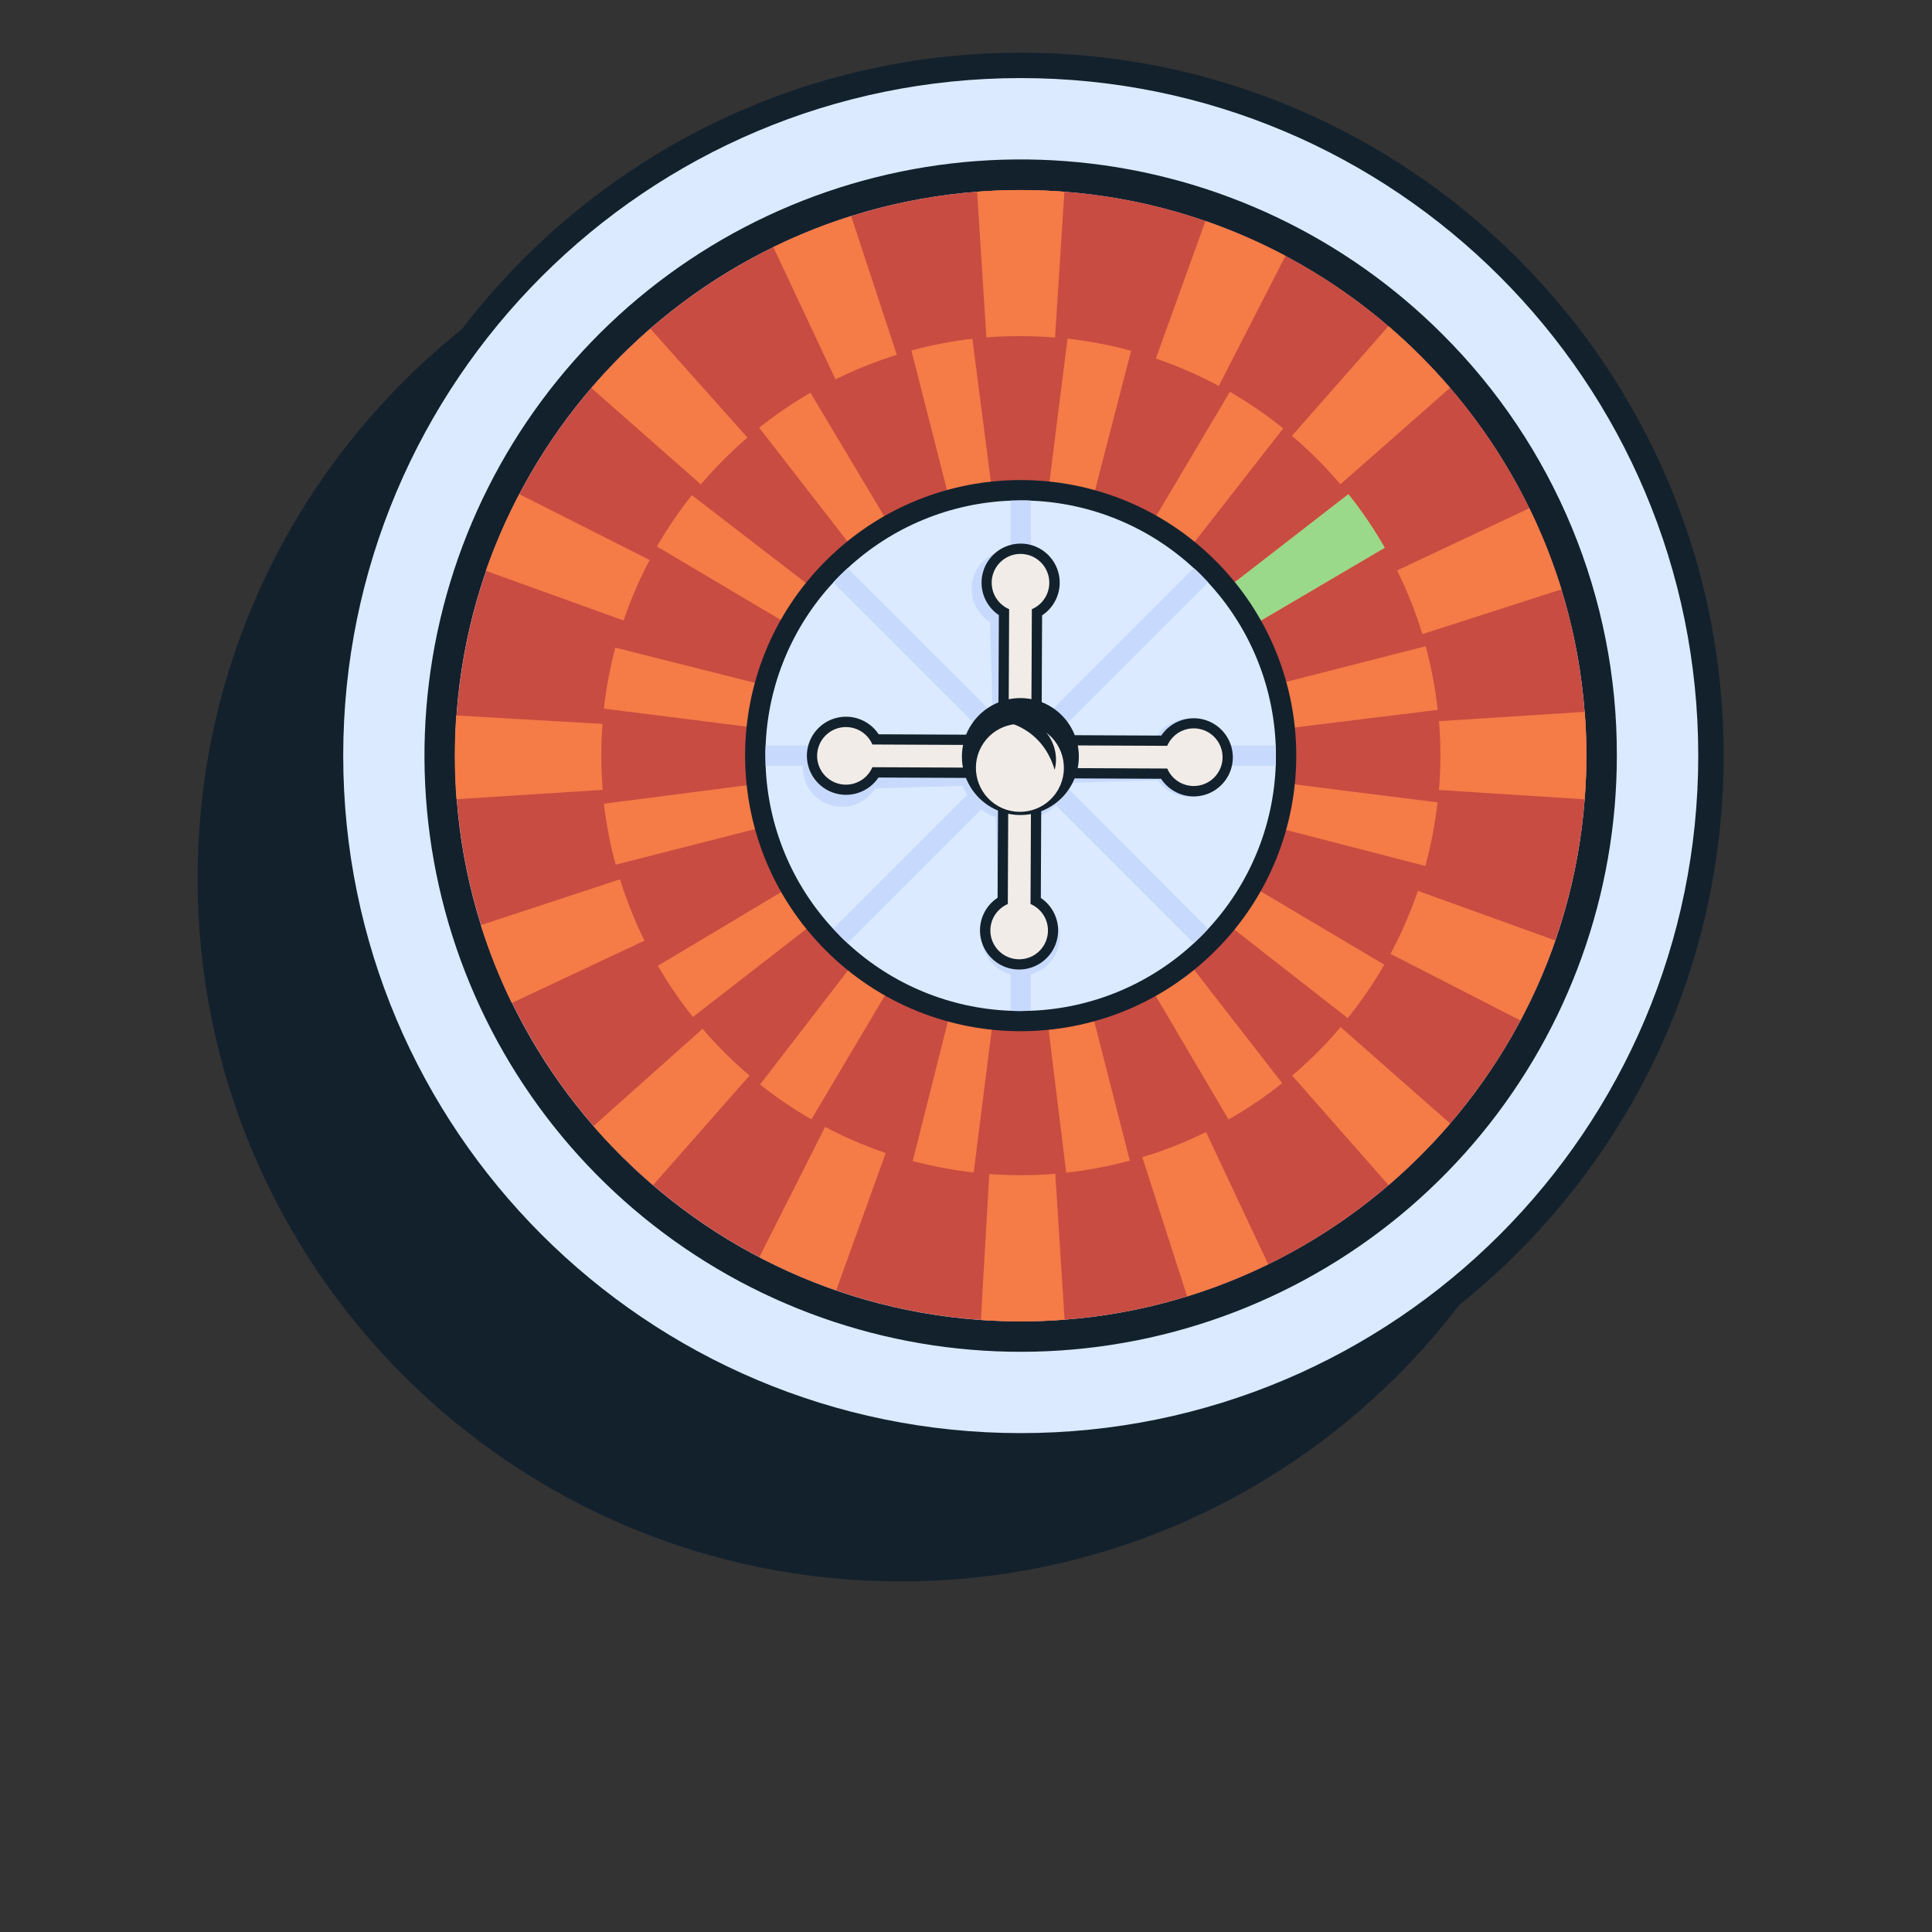 <svg width="80" height="80" viewBox="0 0 80 80" fill="none" xmlns="http://www.w3.org/2000/svg">
<rect x="0" y="0" width="80" height="80" fill="#333333" stroke="none"/>
<path d="M37.288 65.484C53.363 65.484 66.394 52.453 66.394 36.378C66.394 20.303 53.363 7.271 37.288 7.271C21.213 7.271 8.182 20.303 8.182 36.378C8.182 52.453 21.213 65.484 37.288 65.484Z" fill="#13212D"/>
<path d="M42.266 60.394C58.341 60.394 71.373 47.363 71.373 31.288C71.373 15.213 58.341 2.182 42.266 2.182C26.191 2.182 13.16 15.213 13.16 31.288C13.16 47.363 26.191 60.394 42.266 60.394Z" fill="#13212D"/>
<path d="M42.266 59.342C57.76 59.342 70.321 46.782 70.321 31.288C70.321 15.794 57.76 3.233 42.266 3.233C26.772 3.233 14.212 15.794 14.212 31.288C14.212 46.782 26.772 59.342 42.266 59.342Z" fill="#DBEAFE"/>
<path d="M59.72 13.833C55.682 9.795 50.368 7.281 44.685 6.721C39.001 6.16 33.299 7.588 28.55 10.76C23.801 13.933 20.299 18.654 18.64 24.119C16.982 29.584 17.269 35.455 19.454 40.731C21.638 46.008 25.585 50.364 30.621 53.058C35.657 55.751 41.471 56.615 47.073 55.502C52.675 54.389 57.718 51.368 61.342 46.955C64.966 42.541 66.948 37.007 66.95 31.296C66.96 28.052 66.326 24.838 65.085 21.84C63.844 18.843 62.02 16.121 59.72 13.833V13.833ZM42.264 54.716C29.35 54.716 18.843 44.209 18.843 31.294C18.843 18.38 29.35 7.872 42.264 7.872C55.179 7.872 65.687 18.379 65.687 31.294C65.687 44.21 55.18 54.716 42.264 54.716Z" fill="#13212D"/>
<path d="M65.688 31.289C65.688 31.897 65.665 32.5 65.618 33.097C65.237 38.051 63.286 42.754 60.049 46.522C59.264 47.437 58.411 48.29 57.496 49.074C53.732 52.315 49.03 54.266 44.077 54.644C43.481 54.69 42.878 54.713 42.269 54.713C41.711 54.713 41.158 54.694 40.61 54.654C37.406 54.431 34.282 53.546 31.437 52.055C26.995 49.726 23.411 46.04 21.208 41.534C19.919 38.892 19.142 36.03 18.916 33.099C18.87 32.502 18.848 31.9 18.848 31.292C18.848 30.733 18.868 30.181 18.907 29.632C19.259 24.627 21.216 19.869 24.487 16.064C26.575 13.626 29.14 11.64 32.025 10.231C34.668 8.941 37.531 8.163 40.462 7.939C41.059 7.892 41.661 7.868 42.269 7.869C42.877 7.87 43.48 7.893 44.077 7.939C47.28 8.183 50.398 9.088 53.234 10.597C57.616 12.932 61.149 16.589 63.332 21.048C64.618 23.691 65.393 26.553 65.615 29.484C65.665 30.078 65.689 30.68 65.688 31.289Z" fill="#C84C41"/>
<path d="M65.618 33.097L44.454 31.746L64.403 38.942C64.007 40.082 63.524 41.19 62.956 42.256L44.374 32.727L60.048 46.522C59.264 47.436 58.41 48.29 57.496 49.074L43.491 33.16L52.514 52.35C51.431 52.88 50.308 53.325 49.156 53.68L42.752 33.8L44.083 54.645C43.487 54.691 42.884 54.715 42.275 54.715C41.718 54.715 41.164 54.695 40.616 54.656L41.837 33.438L34.625 53.432C33.532 53.053 32.468 52.593 31.443 52.056L40.882 33.354L27.047 49.07C26.163 48.319 25.337 47.503 24.574 46.629L40.424 32.495L21.191 41.532C20.683 40.491 20.254 39.413 19.907 38.308L39.812 31.758L18.9 33.093C18.854 32.497 18.831 31.895 18.831 31.287C18.831 30.728 18.851 30.176 18.89 29.626L40.105 30.847L20.114 23.635C20.497 22.545 20.961 21.484 21.502 20.462L40.205 29.904L24.489 16.069C25.242 15.19 26.058 14.368 26.931 13.609L41.057 29.462L32.021 10.231C33.062 9.722 34.139 9.292 35.245 8.945L41.794 28.851L40.459 7.939C41.056 7.891 41.658 7.868 42.266 7.869C42.874 7.87 43.477 7.893 44.074 7.939L42.721 29.094L49.916 9.149C51.056 9.545 52.164 10.028 53.23 10.595L43.699 29.181L57.492 13.505C58.407 14.29 59.26 15.143 60.044 16.058L44.137 30.061L63.327 21.045C63.857 22.128 64.301 23.251 64.656 24.404L44.775 30.807L65.622 29.476C65.669 30.072 65.692 30.675 65.691 31.284C65.691 31.893 65.666 32.497 65.618 33.097Z" fill="#F57B47"/>
<path d="M59.327 34.556C59.242 34.999 59.142 35.435 59.025 35.864C57.934 39.863 55.45 43.339 52.02 45.666C48.591 47.993 44.442 49.017 40.324 48.553C39.883 48.504 39.44 48.436 38.997 48.35C38.594 48.273 38.191 48.181 37.797 48.081C35.496 47.472 33.346 46.391 31.484 44.907C30.453 44.088 29.519 43.154 28.698 42.124C28.163 41.453 27.679 40.743 27.247 40.002C26.486 38.688 25.899 37.282 25.501 35.817C24.931 33.713 24.764 31.519 25.009 29.352C25.059 28.911 25.126 28.468 25.211 28.025C25.289 27.619 25.378 27.219 25.48 26.825C26.089 24.522 27.17 22.37 28.654 20.505C30.968 17.593 34.15 15.496 37.738 14.517C38.567 14.291 39.411 14.128 40.264 14.029C41.573 13.88 42.894 13.88 44.203 14.029C44.644 14.079 45.086 14.147 45.529 14.231C45.973 14.315 46.408 14.416 46.836 14.534C49.136 15.159 51.281 16.254 53.136 17.749C54.134 18.551 55.041 19.461 55.839 20.462C56.398 21.161 56.903 21.902 57.35 22.677C58.086 23.963 58.655 25.337 59.043 26.766C59.613 28.871 59.78 31.064 59.534 33.23C59.481 33.673 59.413 34.115 59.327 34.556Z" fill="#C84C41"/>
<path d="M44.155 31.288L59.526 33.224C59.476 33.665 59.409 34.106 59.324 34.549C59.24 34.993 59.138 35.431 59.021 35.859L43.795 31.921L57.321 39.945C56.874 40.721 56.367 41.461 55.805 42.158L43.597 32.62L53.092 44.852C52.392 45.41 51.65 45.914 50.872 46.358L42.895 32.821L46.783 48.059C45.919 48.293 45.039 48.46 44.149 48.558L42.258 33.179L40.319 48.55C39.879 48.501 39.436 48.433 38.992 48.349C38.589 48.271 38.186 48.178 37.793 48.08L41.643 32.792L33.599 46.351C32.855 45.923 32.144 45.44 31.473 44.905L40.962 32.591L28.691 42.113C28.156 41.443 27.671 40.734 27.24 39.992L40.764 31.91L25.492 35.805C25.267 34.977 25.105 34.133 25.006 33.28L40.424 31.288L25.005 29.343C25.053 28.902 25.122 28.46 25.206 28.017C25.284 27.61 25.374 27.209 25.475 26.816L40.758 30.671L27.202 22.629C27.63 21.885 28.113 21.174 28.648 20.503L40.962 29.983L31.436 17.711C32.107 17.176 32.817 16.692 33.559 16.261L41.633 29.783L37.738 14.513C38.567 14.288 39.411 14.125 40.264 14.027L42.258 29.442L44.204 14.021C44.645 14.072 45.087 14.138 45.53 14.222C45.973 14.305 46.409 14.406 46.837 14.525L42.9 29.75L50.925 16.224C51.7 16.672 52.44 17.178 53.137 17.739L43.6 29.95L50.389 24.68L55.836 20.462C56.393 21.163 56.897 21.905 57.342 22.681L51.402 26.174L43.797 30.654L59.034 26.758C59.268 27.623 59.435 28.504 59.532 29.394L44.155 31.288Z" fill="#F57B47"/>
<path d="M55.835 20.462C56.393 21.162 56.896 21.904 57.341 22.681L51.401 26.174L50.39 24.681L55.835 20.462Z" fill="#9AD88A"/>
<path d="M59.567 22.717C59.559 22.727 59.546 22.728 59.527 22.727C59.565 22.709 59.579 22.706 59.567 22.717Z" fill="#F57B47"/>
<path d="M50.334 39.358C54.79 34.902 54.79 27.677 50.334 23.22C45.877 18.764 38.652 18.764 34.196 23.22C29.739 27.677 29.739 34.902 34.196 39.358C38.652 43.814 45.877 43.814 50.334 39.358Z" fill="#13212D"/>
<path d="M52.833 31.288C52.833 31.429 52.833 31.569 52.825 31.71C52.73 34.222 51.738 36.618 50.028 38.462C49.839 38.669 49.64 38.865 49.433 39.059C47.59 40.766 45.197 41.757 42.686 41.854C42.552 41.854 42.405 41.862 42.264 41.862C42.123 41.862 41.983 41.862 41.844 41.854C39.333 41.758 36.939 40.766 35.095 39.059C34.888 38.869 34.692 38.669 34.501 38.462C32.792 36.62 31.8 34.226 31.703 31.715C31.703 31.574 31.695 31.434 31.695 31.293C31.695 31.152 31.695 31.012 31.703 30.873C31.799 28.361 32.792 25.967 34.501 24.124C34.69 23.917 34.888 23.721 35.095 23.53C36.938 21.821 39.332 20.828 41.844 20.731C41.978 20.731 42.123 20.722 42.264 20.722C42.405 20.722 42.545 20.722 42.686 20.731C45.197 20.828 47.59 21.82 49.433 23.528C49.64 23.716 49.836 23.915 50.028 24.122C51.737 25.965 52.729 28.359 52.825 30.87C52.831 31.007 52.833 31.147 52.833 31.288Z" fill="#DBEAFE"/>
<path d="M52.825 31.71H43.288L50.028 38.462C49.839 38.669 49.64 38.865 49.433 39.059L42.686 32.31V41.854C42.552 41.854 42.405 41.862 42.264 41.862C42.123 41.862 41.983 41.862 41.844 41.854V32.305L35.095 39.053C34.888 38.864 34.692 38.664 34.501 38.457L41.249 31.71H31.703C31.703 31.569 31.695 31.429 31.695 31.288C31.695 31.147 31.695 31.007 31.703 30.867H41.249L34.501 24.119C34.69 23.912 34.888 23.716 35.095 23.525L41.844 30.268V20.731C41.978 20.731 42.123 20.722 42.264 20.722C42.405 20.722 42.545 20.722 42.686 20.731V30.268L49.433 23.521C49.64 23.709 49.836 23.908 50.028 24.115L43.281 30.863H52.818C52.818 30.998 52.826 31.143 52.826 31.284C52.826 31.425 52.831 31.569 52.825 31.71Z" fill="#C7DAFD"/>
<path d="M49.211 29.756C48.944 29.764 48.682 29.838 48.451 29.971C48.219 30.104 48.023 30.293 47.882 30.519L44.293 30.623C44.162 30.318 43.97 30.043 43.728 29.815C43.487 29.587 43.201 29.41 42.889 29.297L42.786 25.709C43.07 25.509 43.283 25.222 43.392 24.891C43.5 24.561 43.5 24.204 43.39 23.873C43.28 23.543 43.067 23.257 42.781 23.058C42.496 22.858 42.154 22.756 41.806 22.765C41.459 22.776 41.123 22.897 40.85 23.113C40.576 23.328 40.38 23.626 40.289 23.962C40.198 24.298 40.218 24.654 40.345 24.978C40.473 25.302 40.701 25.576 40.997 25.76L41.1 29.356C40.799 29.488 40.527 29.68 40.303 29.92C40.078 30.16 39.904 30.444 39.792 30.753L36.185 30.857C35.984 30.573 35.697 30.361 35.367 30.253C35.037 30.144 34.68 30.145 34.35 30.255C34.021 30.365 33.735 30.579 33.536 30.864C33.337 31.149 33.235 31.491 33.245 31.838C33.255 32.186 33.377 32.521 33.593 32.794C33.808 33.066 34.105 33.263 34.441 33.353C34.777 33.444 35.133 33.424 35.456 33.297C35.78 33.169 36.054 32.941 36.237 32.646L39.849 32.542C39.98 32.841 40.17 33.11 40.407 33.334C40.645 33.557 40.925 33.731 41.23 33.844L41.334 37.458C41.049 37.658 40.837 37.945 40.728 38.275C40.619 38.606 40.62 38.963 40.73 39.293C40.84 39.623 41.053 39.91 41.338 40.109C41.623 40.309 41.965 40.411 42.313 40.401C42.661 40.391 42.996 40.269 43.27 40.054C43.543 39.838 43.74 39.541 43.831 39.205C43.922 38.869 43.902 38.512 43.774 38.188C43.647 37.865 43.419 37.59 43.123 37.406L43.02 33.8C43.322 33.67 43.596 33.481 43.822 33.242C44.049 33.003 44.225 32.721 44.339 32.412L47.935 32.309C48.096 32.537 48.314 32.72 48.567 32.839C48.82 32.958 49.1 33.01 49.379 32.988C49.658 32.967 49.927 32.874 50.159 32.718C50.391 32.562 50.579 32.349 50.704 32.098C50.829 31.848 50.887 31.57 50.873 31.29C50.858 31.011 50.772 30.74 50.621 30.504C50.471 30.268 50.262 30.075 50.014 29.944C49.767 29.813 49.49 29.748 49.211 29.756V29.756Z" fill="#C7DAFD"/>
<path d="M42.189 40.146C41.841 40.144 41.504 40.03 41.226 39.821C40.948 39.613 40.745 39.32 40.646 38.987C40.547 38.654 40.558 38.297 40.677 37.971C40.797 37.644 41.017 37.365 41.308 37.174L41.361 25.472C41.072 25.279 40.854 24.997 40.737 24.67C40.621 24.342 40.613 23.986 40.715 23.653C40.816 23.321 41.023 23.03 41.303 22.824C41.583 22.618 41.922 22.507 42.269 22.509C42.617 22.51 42.955 22.624 43.233 22.832C43.511 23.041 43.715 23.334 43.814 23.667C43.913 24.001 43.902 24.357 43.782 24.683C43.663 25.01 43.441 25.29 43.151 25.48L43.098 37.182C43.387 37.376 43.605 37.657 43.722 37.985C43.838 38.313 43.846 38.669 43.744 39.001C43.642 39.334 43.435 39.625 43.155 39.831C42.876 40.037 42.537 40.148 42.189 40.146V40.146Z" fill="#13212D"/>
<path d="M42.672 37.433L42.727 25.226C42.979 25.117 43.187 24.925 43.314 24.682C43.441 24.438 43.48 24.158 43.425 23.889C43.37 23.62 43.223 23.378 43.01 23.205C42.797 23.031 42.531 22.936 42.257 22.936C41.982 22.936 41.716 23.031 41.503 23.205C41.29 23.378 41.143 23.62 41.088 23.889C41.033 24.158 41.072 24.438 41.199 24.682C41.327 24.925 41.534 25.117 41.786 25.226L41.731 37.433C41.479 37.542 41.272 37.734 41.144 37.977C41.017 38.221 40.978 38.501 41.033 38.77C41.088 39.039 41.235 39.28 41.448 39.454C41.66 39.628 41.927 39.722 42.202 39.722C42.476 39.722 42.742 39.628 42.955 39.454C43.168 39.28 43.315 39.039 43.37 38.77C43.425 38.501 43.386 38.221 43.259 37.977C43.131 37.734 42.924 37.542 42.672 37.433V37.433Z" fill="#F1ECE7"/>
<path d="M33.411 31.287C33.413 30.939 33.527 30.601 33.736 30.323C33.945 30.046 34.237 29.842 34.571 29.744C34.904 29.645 35.26 29.656 35.587 29.775C35.913 29.894 36.193 30.115 36.384 30.405L48.085 30.459C48.279 30.17 48.56 29.951 48.888 29.835C49.215 29.718 49.572 29.71 49.904 29.812C50.237 29.914 50.527 30.12 50.733 30.4C50.94 30.68 51.05 31.019 51.049 31.367C51.047 31.715 50.934 32.053 50.725 32.331C50.516 32.609 50.224 32.813 49.89 32.912C49.557 33.011 49.2 32.999 48.874 32.88C48.547 32.76 48.268 32.539 48.077 32.248L36.376 32.196C36.182 32.484 35.9 32.703 35.572 32.819C35.245 32.935 34.888 32.943 34.556 32.841C34.224 32.739 33.933 32.533 33.727 32.253C33.52 31.973 33.41 31.634 33.411 31.287V31.287Z" fill="#13212D"/>
<path d="M36.125 31.768L48.332 31.823C48.44 32.076 48.632 32.284 48.876 32.412C49.12 32.539 49.4 32.578 49.669 32.523C49.939 32.468 50.181 32.321 50.355 32.108C50.529 31.895 50.624 31.628 50.624 31.353C50.624 31.078 50.529 30.812 50.355 30.599C50.181 30.385 49.939 30.239 49.669 30.184C49.4 30.128 49.12 30.168 48.876 30.295C48.632 30.423 48.44 30.63 48.332 30.883L36.124 30.828C36.016 30.576 35.824 30.368 35.58 30.241C35.337 30.114 35.057 30.075 34.788 30.13C34.519 30.185 34.277 30.332 34.103 30.544C33.93 30.757 33.835 31.024 33.835 31.298C33.835 31.573 33.93 31.839 34.103 32.052C34.277 32.265 34.519 32.411 34.788 32.467C35.057 32.522 35.337 32.483 35.58 32.355C35.824 32.228 36.016 32.021 36.124 31.768H36.125Z" fill="#F1ECE7"/>
<path d="M44.51 32.198C44.991 30.951 44.369 29.55 43.122 29.069C41.874 28.588 40.474 29.21 39.993 30.457C39.512 31.705 40.133 33.106 41.381 33.586C42.628 34.067 44.029 33.446 44.51 32.198Z" fill="#13212D"/>
<path d="M43.728 32.835C44.302 32.009 44.098 30.873 43.272 30.299C42.446 29.725 41.31 29.929 40.736 30.755C40.162 31.581 40.366 32.717 41.192 33.291C42.018 33.865 43.154 33.661 43.728 32.835Z" fill="#F1ECE7"/>
<path d="M41.566 29.876C42.934 29.351 43.984 30.719 43.671 31.877C43.145 30.087 41.566 29.876 41.566 29.876Z" fill="#13212D"/>
</svg>
